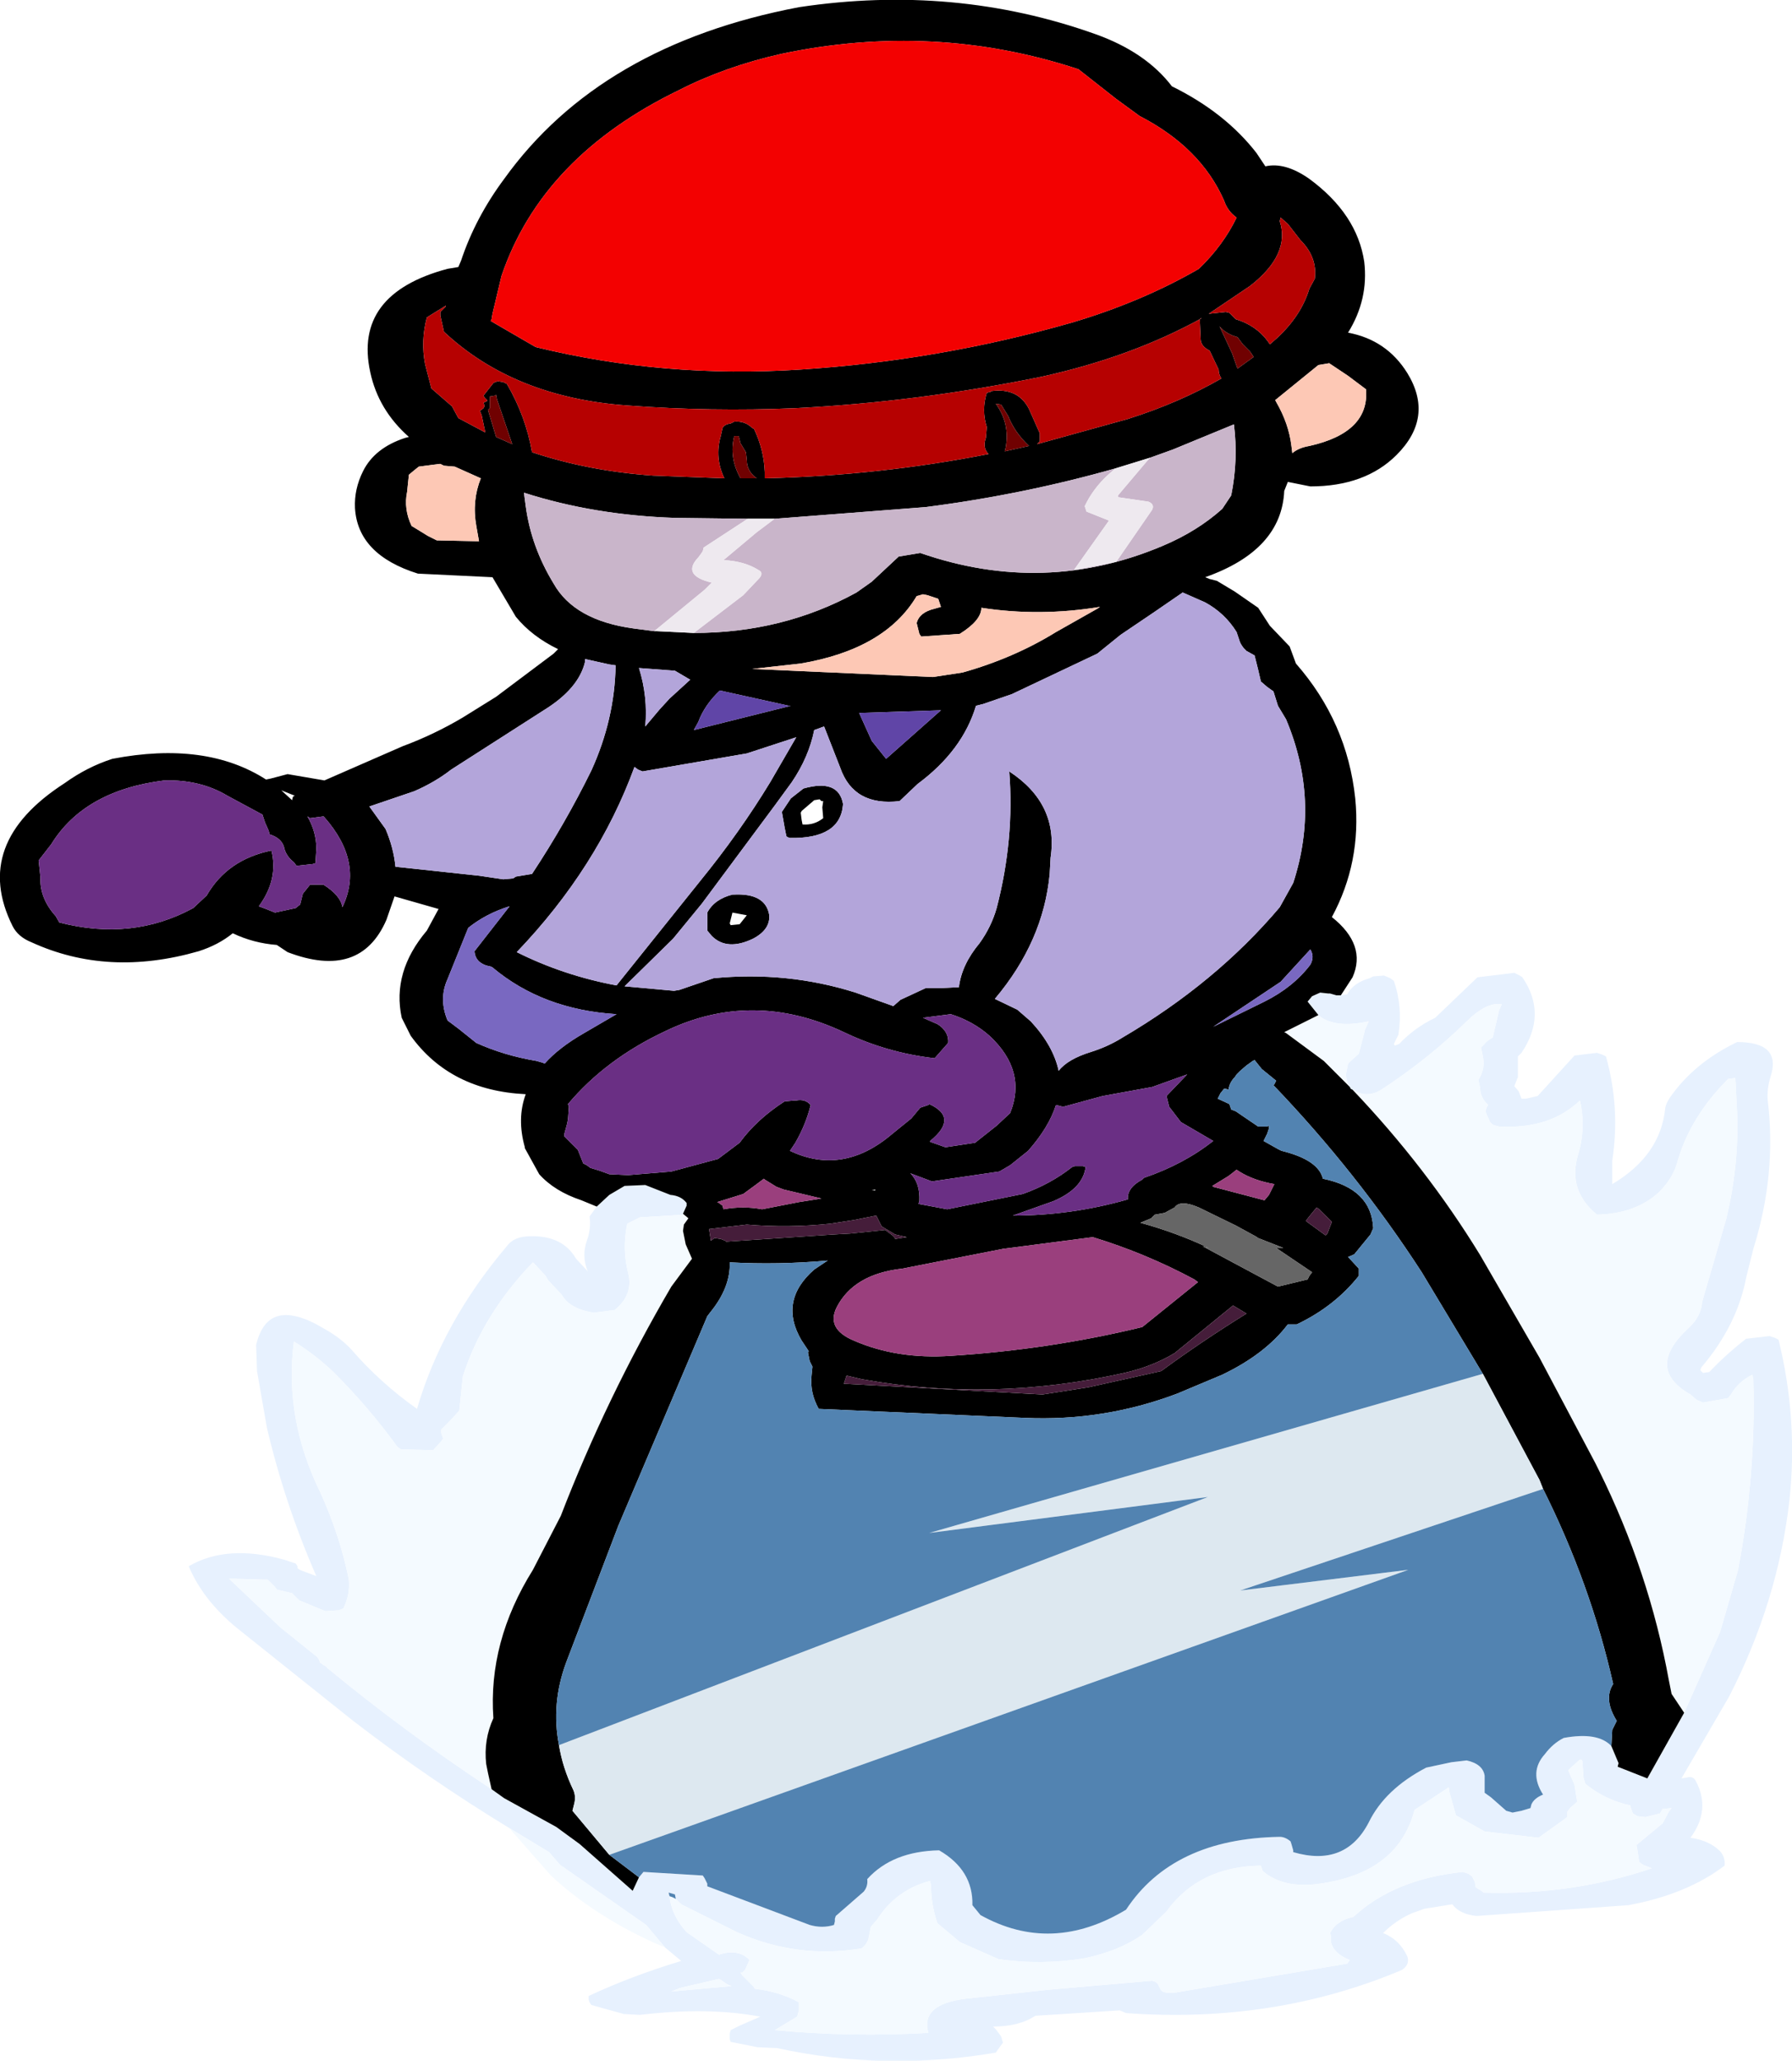 <?xml version="1.0" encoding="UTF-8" standalone="no"?>
<svg xmlns:xlink="http://www.w3.org/1999/xlink" height="114.6px" width="99.7px" xmlns="http://www.w3.org/2000/svg">
  <g transform="matrix(1.0, 0.0, 0.0, 1.0, 49.85, 57.3)">
    <path d="M24.75 -1.95 L25.1 -2.0 Q25.45 -2.65 26.35 -2.9 L26.55 -3.0 27.15 -3.05 27.5 -2.9 27.7 -2.75 Q28.2 -1.3 27.95 0.25 L27.7 0.75 27.75 0.85 28.0 0.75 Q28.85 -0.15 30.0 -0.7 L32.35 -2.95 34.4 -3.2 34.7 -3.05 34.85 -2.95 Q36.25 -0.9 34.8 1.25 L34.6 1.45 34.6 2.6 34.4 3.1 34.65 3.4 34.8 3.8 35.05 3.8 35.7 3.65 37.75 1.4 39.0 1.25 39.3 1.35 39.5 1.45 Q40.3 4.3 39.85 7.25 L39.85 8.55 Q42.55 6.95 42.8 4.3 42.85 4.05 43.05 3.75 44.4 1.8 46.8 0.65 49.3 0.65 48.65 2.6 48.45 3.25 48.5 3.9 49.0 8.0 47.7 12.15 L47.3 13.75 Q46.8 16.4 44.8 18.75 L44.75 18.9 44.9 19.05 45.25 19.0 Q46.2 18.0 47.3 17.15 L48.6 17.0 48.9 17.1 49.1 17.2 Q50.2 21.65 49.7 26.2 49.05 31.8 46.35 37.05 L43.7 41.6 44.0 41.55 Q44.35 41.45 44.5 41.75 45.35 43.35 44.2 44.9 45.25 45.05 45.85 45.65 46.15 46.0 46.1 46.45 44.0 48.05 40.75 48.65 L32.3 49.25 Q31.35 49.15 30.95 48.6 L29.4 48.85 28.7 49.1 Q27.8 49.5 27.1 50.2 28.0 50.55 28.45 51.5 28.6 51.95 28.15 52.25 21.05 55.25 12.8 54.65 L12.45 54.5 7.75 54.8 Q6.85 55.4 5.4 55.4 L5.55 55.55 5.85 55.95 5.95 56.3 5.8 56.5 5.55 56.85 Q-0.65 57.9 -6.6 56.6 L-7.7 56.55 -9.2 56.25 -9.25 56.1 -9.25 55.8 -9.2 55.6 -8.7 55.35 -7.55 54.85 Q-10.45 54.3 -14.25 54.75 L-15.15 54.7 -16.95 54.2 -17.05 54.05 -17.1 53.9 -17.1 53.7 Q-14.75 52.6 -11.95 51.75 L-12.85 51.0 -13.9 49.75 -18.7 46.4 -19.3 45.7 -21.45 44.4 Q-26.05 41.6 -30.2 38.4 L-36.65 33.25 Q-38.55 31.7 -39.35 29.8 -37.2 28.55 -34.0 29.45 L-33.4 29.65 -33.3 29.8 -33.3 29.9 Q-33.2 30.0 -33.05 30.05 L-32.25 30.35 Q-34.0 26.35 -35.0 22.1 L-35.55 18.95 -35.6 17.5 Q-34.95 14.7 -31.8 16.6 -30.9 17.1 -30.3 17.75 -28.7 19.6 -26.65 21.05 -25.25 16.25 -21.65 12.0 -21.25 11.45 -20.35 11.45 -18.55 11.4 -17.8 12.7 L-17.15 13.4 Q-17.5 12.55 -17.2 11.7 -16.95 11.0 -17.05 10.35 L-16.65 9.8 -15.95 9.15 -15.1 8.65 -13.95 8.6 -12.55 9.15 Q-11.95 9.2 -11.65 9.6 L-11.65 9.75 -11.85 10.2 -11.85 10.25 -14.25 10.4 -14.55 10.55 -14.95 10.75 Q-15.25 12.15 -14.9 13.5 -14.6 14.7 -15.65 15.55 L-16.8 15.7 Q-18.15 15.5 -18.6 14.7 L-19.35 13.9 -19.5 13.65 -20.05 13.05 -20.2 12.9 Q-23.0 15.8 -24.1 19.25 L-24.3 21.15 -24.8 21.7 -25.3 22.2 -25.3 22.4 -25.2 22.7 -25.3 22.85 -25.75 23.35 -27.55 23.3 -27.75 23.15 Q-29.3 21.0 -31.3 19.0 -32.3 18.05 -33.5 17.3 -34.05 21.55 -32.05 25.65 -30.95 28.05 -30.45 30.5 -30.35 31.35 -30.75 32.15 L-31.0 32.25 -31.75 32.3 -33.2 31.7 -33.55 31.35 -33.6 31.3 -34.45 31.1 -34.55 30.95 -34.95 30.55 -36.7 30.5 -37.1 30.5 -34.25 33.2 -32.2 34.85 -32.1 35.0 -32.05 35.15 -31.85 35.3 Q-31.7 35.35 -31.65 35.45 -27.35 39.0 -22.5 42.2 L-21.8 42.7 -18.9 44.3 -17.6 45.25 -14.65 47.85 -14.3 47.1 -14.05 46.8 -10.75 47.0 -10.65 47.15 -10.5 47.45 -10.5 47.6 -4.8 49.75 Q-4.1 49.95 -3.45 49.75 L-3.4 49.55 -3.4 49.4 -3.35 49.25 -1.8 47.9 Q-1.55 47.6 -1.6 47.2 -0.2 45.65 2.4 45.6 4.3 46.7 4.25 48.65 L4.7 49.2 Q8.65 51.4 12.8 48.9 15.4 44.95 21.35 44.85 21.65 44.85 21.95 45.1 L22.0 45.25 22.1 45.6 22.1 45.7 Q25.0 46.55 26.3 44.05 27.2 42.2 29.5 41.0 L30.9 40.7 31.75 40.6 Q32.65 40.8 32.75 41.45 L32.75 42.4 33.1 42.65 33.95 43.4 34.3 43.5 34.8 43.4 35.3 43.25 35.35 43.05 Q35.5 42.7 36.0 42.5 35.2 41.25 36.1 40.25 36.55 39.65 37.15 39.35 39.05 39.0 39.8 39.8 L40.2 40.75 40.15 40.95 41.8 41.6 43.85 37.95 45.85 33.45 46.85 30.0 Q47.85 24.7 47.7 19.45 L47.65 19.15 Q46.9 19.5 46.45 20.25 L46.3 20.45 44.9 20.7 44.55 20.55 44.2 20.25 Q41.65 18.8 44.1 16.55 44.8 15.9 44.85 15.1 L46.2 10.45 Q46.9 7.5 46.8 4.65 L46.7 2.7 46.7 2.65 46.3 2.7 Q44.15 4.85 43.45 7.4 43.2 8.25 42.45 9.0 41.15 10.2 39.0 10.25 37.35 8.9 37.95 6.9 38.4 5.4 38.05 3.9 36.4 5.5 33.55 5.35 L33.2 5.25 33.05 5.1 32.85 4.65 Q32.75 4.4 32.95 4.15 32.5 3.75 32.5 3.2 L32.4 2.75 Q32.8 2.15 32.65 1.45 L32.55 0.95 32.7 0.8 Q32.9 0.55 33.2 0.4 L33.55 -1.1 33.7 -1.45 Q32.85 -1.6 31.7 -0.45 29.6 1.6 27.0 3.3 26.2 3.8 25.4 3.3 L25.3 3.25 25.25 3.15 Q25.0 2.75 25.05 2.35 L25.15 1.85 25.3 1.7 25.75 1.3 26.1 -0.05 26.3 -0.5 Q24.45 -0.1 23.55 -0.8 L23.5 -0.85 22.9 -1.6 23.15 -1.9 23.6 -2.1 24.05 -2.05 24.15 -2.05 24.5 -1.95 24.75 -1.95 M-12.6 48.15 Q-12.5 49.2 -11.65 50.15 L-9.85 51.4 Q-8.75 51.05 -8.15 51.7 L-8.4 52.25 -8.55 52.4 -8.65 52.4 -8.55 52.55 -7.95 53.15 -7.85 53.3 Q-6.5 53.45 -5.4 54.05 L-5.4 54.5 -5.5 54.85 -6.75 55.6 Q-2.45 56.0 1.8 55.75 1.35 54.15 3.9 53.85 L8.5 53.35 14.25 52.85 14.4 52.9 14.55 53.0 14.7 53.3 Q14.8 53.6 15.6 53.5 L25.1 51.9 25.25 51.7 Q24.35 51.35 24.2 50.7 L24.2 50.35 24.15 50.2 Q24.5 49.5 25.45 49.3 27.7 47.2 31.55 46.8 L31.85 46.9 32.05 47.05 32.2 47.35 32.25 47.65 32.4 47.75 32.5 47.8 32.7 47.95 Q37.6 48.1 42.05 46.6 L41.55 46.4 41.35 46.25 41.25 45.6 41.2 45.3 42.65 44.1 43.0 43.45 43.15 43.25 42.65 43.3 42.5 43.55 41.7 43.75 41.25 43.7 41.0 43.55 40.9 43.3 40.85 43.1 Q39.45 42.8 38.35 41.9 L38.25 41.55 38.2 40.8 Q38.2 40.45 38.0 40.6 L37.55 41.0 37.4 41.15 37.75 41.95 37.85 42.6 37.9 42.9 37.5 43.25 37.35 43.45 37.35 43.65 37.35 43.75 35.75 44.9 32.75 44.55 31.15 43.65 30.8 42.4 30.75 42.1 28.85 43.35 Q27.9 47.0 23.2 47.5 21.45 47.65 20.4 46.75 L20.35 46.6 20.3 46.45 Q16.85 46.5 15.05 49.0 L13.7 50.3 Q12.4 51.2 10.5 51.6 8.1 52.0 5.7 51.65 L3.55 50.7 2.3 49.65 Q1.95 48.6 1.95 47.6 L1.9 47.3 Q0.0 47.8 -1.05 49.45 L-1.4 49.85 -1.55 50.6 -1.7 50.85 -1.9 51.05 Q-5.5 51.65 -8.85 50.15 L-11.95 48.6 -12.25 48.3 -12.3 48.05 -12.65 47.95 -12.6 48.15 M-9.85 52.75 L-12.0 53.25 -12.5 53.45 -9.15 53.15 -9.4 53.05 -9.75 52.8 -9.85 52.75" fill="#e7f1fe" fill-rule="evenodd" stroke="none"/>
    <path d="M-12.85 51.0 L-13.55 50.7 Q-16.9 49.15 -19.2 47.0 L-21.4 44.5 -21.45 44.4 -19.3 45.7 -18.7 46.4 -13.9 49.75 -12.85 51.0 M23.5 -0.85 L23.55 -0.8 Q24.45 -0.1 26.3 -0.5 L26.1 -0.05 25.75 1.3 25.3 1.7 25.15 1.85 25.05 2.35 Q25.0 2.75 25.25 3.15 L23.8 1.7 21.7 0.15 21.6 0.1 23.5 -0.85 M25.4 3.3 Q26.2 3.8 27.0 3.3 29.6 1.6 31.7 -0.45 32.85 -1.6 33.7 -1.45 L33.55 -1.1 33.2 0.4 Q32.9 0.55 32.7 0.8 L32.55 0.95 32.65 1.45 Q32.8 2.15 32.4 2.75 L32.5 3.2 Q32.5 3.75 32.95 4.15 32.75 4.4 32.85 4.65 L33.05 5.1 33.2 5.25 33.55 5.35 Q36.4 5.5 38.05 3.9 38.4 5.4 37.95 6.9 37.35 8.9 39.0 10.25 41.15 10.2 42.45 9.0 43.2 8.25 43.45 7.4 44.15 4.85 46.3 2.7 L46.7 2.65 46.7 2.7 46.8 4.65 Q46.9 7.5 46.2 10.45 L44.85 15.1 Q44.8 15.9 44.1 16.55 41.65 18.8 44.2 20.25 L44.55 20.55 44.9 20.7 46.3 20.45 46.45 20.25 Q46.9 19.5 47.65 19.15 L47.7 19.45 Q47.85 24.7 46.85 30.0 L45.85 33.45 43.85 37.95 43.15 36.9 43.0 36.15 Q41.9 30.1 39.1 24.45 L38.9 24.05 35.8 18.2 32.5 12.5 Q29.5 7.6 25.4 3.3 M-22.5 42.2 Q-27.35 39.0 -31.65 35.45 -31.7 35.35 -31.85 35.3 L-32.05 35.15 -32.1 35.0 -32.2 34.85 -34.25 33.2 -37.1 30.5 -36.7 30.5 -34.95 30.55 -34.55 30.95 -34.45 31.1 -33.6 31.3 -33.55 31.35 -33.2 31.7 -31.75 32.3 -31.0 32.25 -30.75 32.15 Q-30.35 31.35 -30.45 30.5 -30.95 28.05 -32.05 25.65 -34.05 21.55 -33.5 17.3 -32.3 18.05 -31.3 19.0 -29.3 21.0 -27.75 23.15 L-27.55 23.3 -25.75 23.35 -25.3 22.85 -25.2 22.7 -25.3 22.4 -25.3 22.2 -24.8 21.7 -24.3 21.15 -24.1 19.25 Q-23.0 15.8 -20.2 12.9 L-20.05 13.05 -19.5 13.65 -19.35 13.9 -18.6 14.7 Q-18.15 15.5 -16.8 15.7 L-15.65 15.55 Q-14.6 14.7 -14.9 13.5 -15.25 12.15 -14.95 10.75 L-14.55 10.55 -14.25 10.4 -11.85 10.25 -11.85 10.2 -11.55 10.45 -11.8 10.8 -11.85 11.15 -11.7 11.9 -11.35 12.7 -12.5 14.25 Q-16.1 20.4 -18.65 27.0 L-20.2 30.0 Q-22.7 34.0 -22.4 38.25 -22.95 39.45 -22.8 40.8 L-22.7 41.3 -22.5 42.2 M-12.25 48.3 L-11.95 48.6 -8.85 50.15 Q-5.5 51.65 -1.9 51.05 L-1.7 50.85 -1.55 50.6 -1.4 49.85 -1.05 49.45 Q0.0 47.8 1.9 47.3 L1.95 47.6 Q1.95 48.6 2.3 49.65 L3.55 50.7 5.7 51.65 Q8.1 52.0 10.5 51.6 12.4 51.2 13.7 50.3 L15.05 49.0 Q16.85 46.5 20.3 46.45 L20.35 46.6 20.4 46.75 Q21.45 47.65 23.2 47.5 27.9 47.0 28.85 43.35 L30.75 42.1 30.8 42.4 31.15 43.65 32.75 44.55 35.75 44.9 37.35 43.75 37.35 43.65 37.35 43.45 37.5 43.25 37.9 42.9 37.85 42.6 37.75 41.95 37.4 41.15 37.55 41.0 38.0 40.6 Q38.2 40.45 38.2 40.8 L38.25 41.55 38.35 41.9 Q39.45 42.8 40.85 43.1 L40.9 43.3 41.0 43.55 41.25 43.7 41.7 43.75 42.5 43.55 42.65 43.3 43.15 43.25 43.0 43.45 42.65 44.1 41.2 45.3 41.25 45.6 41.35 46.25 41.55 46.4 42.05 46.6 Q37.6 48.1 32.7 47.95 L32.5 47.8 32.4 47.75 32.25 47.65 32.2 47.35 32.05 47.05 31.85 46.9 31.55 46.8 Q27.7 47.2 25.45 49.3 24.5 49.5 24.15 50.2 L24.2 50.35 24.2 50.7 Q24.35 51.35 25.25 51.7 L25.1 51.9 15.6 53.5 Q14.8 53.6 14.7 53.3 L14.55 53.0 14.4 52.9 14.25 52.85 8.5 53.35 3.9 53.85 Q1.35 54.15 1.8 55.75 -2.45 56.0 -6.75 55.6 L-5.5 54.85 -5.4 54.5 -5.4 54.05 Q-6.5 53.45 -7.85 53.3 L-7.95 53.15 -8.55 52.55 -8.65 52.4 -8.55 52.4 -8.4 52.25 -8.15 51.7 Q-8.75 51.05 -9.85 51.4 L-11.65 50.15 Q-12.5 49.2 -12.6 48.15 L-12.45 48.2 -12.25 48.3 M-9.85 52.75 L-9.75 52.8 -9.4 53.05 -9.15 53.15 -12.5 53.45 -12.0 53.25 -9.85 52.75" fill="#f4faff" fill-rule="evenodd" stroke="none"/>
    <path d="M-16.65 9.8 L-17.5 9.45 Q-19.0 8.95 -19.85 8.0 L-20.65 6.55 -20.65 6.5 Q-21.1 4.9 -20.6 3.55 -24.8 3.35 -27.0 0.3 L-27.5 -0.7 Q-28.05 -3.25 -26.1 -5.55 L-25.45 -6.75 -27.9 -7.45 -28.35 -6.15 Q-29.8 -2.8 -33.85 -4.35 L-34.45 -4.75 Q-35.75 -4.85 -36.9 -5.4 -37.7 -4.75 -38.8 -4.4 -43.85 -2.95 -48.1 -4.9 -48.85 -5.2 -49.15 -5.8 -51.45 -10.4 -46.25 -13.75 -45.0 -14.65 -43.6 -15.1 -38.4 -16.1 -35.05 -13.95 L-34.8 -14.0 -33.85 -14.25 -31.8 -13.9 -27.45 -15.8 Q-25.7 -16.45 -24.1 -17.4 L-22.25 -18.55 -19.05 -20.95 -18.8 -21.2 Q-20.25 -21.9 -21.15 -23.0 L-22.45 -25.2 -26.6 -25.4 Q-29.95 -26.45 -30.1 -29.05 -30.15 -30.1 -29.65 -31.1 -29.0 -32.4 -27.3 -32.95 L-27.1 -33.0 Q-28.8 -34.5 -29.25 -36.6 -30.2 -40.95 -24.95 -42.35 L-24.35 -42.45 -24.2 -42.8 Q-23.4 -45.2 -21.8 -47.35 -16.45 -54.8 -5.4 -56.9 3.25 -58.2 11.1 -55.4 13.9 -54.4 15.35 -52.5 18.3 -51.05 20.05 -48.8 L20.55 -48.05 Q21.65 -48.3 23.0 -47.35 25.65 -45.4 26.05 -42.75 26.3 -40.65 25.15 -38.8 27.3 -38.4 28.45 -36.55 29.95 -34.1 27.85 -32.0 26.1 -30.25 23.05 -30.25 L21.8 -30.5 21.6 -30.0 Q21.45 -26.7 17.2 -25.2 L17.45 -25.1 17.85 -25.0 18.85 -24.4 20.15 -23.5 20.8 -22.5 21.9 -21.35 22.25 -20.4 Q25.1 -17.15 25.55 -12.9 25.9 -9.35 24.25 -6.3 26.2 -4.75 25.4 -2.95 L24.75 -1.95 24.5 -1.95 24.15 -2.05 24.05 -2.05 23.6 -2.1 23.15 -1.9 22.9 -1.6 23.5 -0.85 21.6 0.1 21.7 0.15 23.8 1.7 25.25 3.15 25.3 3.25 25.4 3.3 Q29.5 7.6 32.5 12.5 L35.8 18.2 38.9 24.05 39.1 24.45 Q41.9 30.1 43.0 36.15 L43.15 36.9 43.85 37.95 41.8 41.6 40.15 40.95 40.2 40.75 39.8 39.8 39.85 38.9 40.1 38.4 Q39.35 37.2 39.9 36.35 38.65 30.8 36.0 25.5 L35.8 25.0 32.65 19.1 29.25 13.45 Q25.65 7.9 21.0 3.05 L21.05 3.0 21.15 2.8 20.35 2.15 19.95 1.65 19.85 1.7 19.5 1.95 19.15 2.25 18.95 2.45 18.85 2.6 Q18.55 2.9 18.5 3.3 L18.35 3.25 18.25 3.25 18.05 3.5 17.9 3.8 18.55 4.1 18.65 4.4 18.9 4.5 20.15 5.35 20.4 5.35 20.65 5.35 20.75 5.3 20.75 5.45 20.65 5.75 20.55 5.95 20.5 6.05 20.45 6.15 21.25 6.6 21.45 6.7 Q23.5 7.2 23.75 8.25 26.45 8.8 26.55 11.0 L26.4 11.35 25.5 12.45 Q25.3 12.55 25.15 12.6 L25.75 13.25 25.75 13.65 Q24.4 15.35 22.3 16.35 L21.8 16.35 Q20.55 18.0 18.15 19.15 L15.65 20.2 Q11.55 21.75 7.15 21.55 L-4.3 21.05 Q-4.8 20.15 -4.7 19.2 L-4.65 18.7 -4.8 18.4 -4.9 17.9 -4.85 17.85 -5.25 17.25 Q-6.55 15.05 -4.55 13.3 L-3.8 12.8 Q-6.55 13.05 -9.25 12.9 -9.2 14.3 -10.35 15.7 L-10.5 15.9 -15.45 27.55 -18.35 35.15 Q-19.2 37.45 -18.75 39.75 -18.55 41.0 -17.95 42.25 -17.8 42.6 -17.9 43.0 L-18.0 43.4 -15.95 45.85 -14.3 47.1 -14.65 47.85 -17.6 45.25 -18.9 44.3 -21.8 42.7 -22.5 42.2 -22.7 41.3 -22.8 40.8 Q-22.95 39.45 -22.4 38.25 -22.7 34.0 -20.2 30.0 L-18.65 27.0 Q-16.1 20.4 -12.5 14.25 L-11.35 12.7 -11.7 11.9 -11.85 11.15 -11.8 10.8 -11.55 10.45 -11.85 10.2 -11.65 9.75 -11.65 9.6 Q-11.95 9.2 -12.55 9.15 L-13.95 8.6 -15.1 8.65 -15.95 9.15 -16.65 9.8 M-12.05 -52.3 Q-19.7 -48.6 -21.95 -41.95 L-22.45 -39.85 -22.5 -39.55 -22.55 -39.45 -20.05 -38.0 Q-12.9 -36.25 -5.3 -36.75 2.4 -37.25 9.75 -39.35 13.65 -40.5 16.85 -42.35 18.2 -43.65 18.95 -45.2 18.45 -45.55 18.25 -46.15 16.95 -49.1 13.55 -50.85 L12.25 -51.8 10.15 -53.45 Q2.1 -56.1 -6.4 -54.3 -9.5 -53.6 -12.05 -52.3 M21.35 -45.0 Q21.95 -43.15 19.7 -41.4 L17.4 -39.85 18.35 -39.95 18.55 -39.9 18.9 -39.55 Q20.05 -39.2 20.7 -38.3 L20.8 -38.15 21.2 -38.5 Q22.55 -39.75 23.0 -41.25 L23.3 -41.8 Q23.45 -43.0 22.5 -43.95 L21.8 -44.85 21.4 -45.2 21.35 -45.0 M16.95 -39.6 L17.0 -39.6 Q13.1 -37.45 8.1 -36.35 1.25 -34.95 -5.6 -34.6 -10.3 -34.4 -14.95 -34.75 -21.25 -35.2 -25.15 -38.85 L-25.35 -39.75 -25.35 -39.95 -25.05 -40.25 -25.05 -40.3 -26.1 -39.65 Q-26.45 -38.35 -26.2 -37.05 L-25.85 -35.7 -24.7 -34.7 -24.35 -34.05 -22.85 -33.25 -23.05 -34.2 -23.15 -34.45 -22.95 -34.6 -22.9 -34.7 -22.9 -34.75 -22.95 -34.9 -22.75 -35.0 -22.75 -35.05 -22.9 -35.2 -22.95 -35.3 -22.4 -36.0 -22.3 -36.05 -22.15 -36.1 -21.85 -36.05 -21.65 -35.95 Q-20.6 -34.15 -20.25 -32.15 -17.1 -31.1 -13.5 -30.85 L-9.55 -30.7 Q-10.1 -31.85 -9.75 -33.05 L-9.65 -33.5 Q-9.55 -33.7 -9.2 -33.75 L-9.0 -33.85 Q-8.4 -33.9 -8.0 -33.5 L-7.9 -33.45 Q-7.35 -32.3 -7.3 -31.05 L-7.3 -30.7 Q-0.95 -30.85 5.15 -32.05 4.8 -32.4 5.0 -32.95 L5.05 -33.55 Q4.75 -34.5 5.05 -35.45 L5.2 -35.5 5.25 -35.5 5.3 -35.55 Q6.8 -35.75 7.4 -34.55 L8.0 -33.2 8.0 -33.1 8.0 -32.75 7.85 -32.6 12.9 -34.0 Q15.75 -34.9 18.1 -36.25 17.95 -36.5 17.95 -36.75 L17.45 -37.8 Q16.95 -38.05 16.95 -38.45 L16.9 -39.55 16.95 -39.6 M18.7 -38.65 Q18.25 -38.85 18.0 -39.15 L18.7 -37.65 19.0 -36.8 19.9 -37.45 19.7 -37.75 19.3 -38.15 19.0 -38.55 18.7 -38.65 M24.1 -37.1 L23.5 -37.0 21.1 -35.05 21.15 -34.95 Q21.85 -33.75 22.0 -32.5 L22.05 -32.1 Q22.4 -32.4 23.0 -32.5 26.35 -33.25 26.15 -35.65 L25.15 -36.4 24.1 -37.1 M-22.25 -35.35 L-22.3 -35.3 -22.6 -35.25 -22.6 -34.85 -22.6 -34.7 -22.6 -34.6 -22.7 -34.5 -22.25 -33.0 -21.35 -32.6 -22.2 -35.1 -22.25 -35.35 M-8.25 -28.45 L-12.3 -28.5 Q-16.8 -28.65 -20.7 -29.9 L-20.6 -29.15 Q-20.3 -26.9 -19.05 -24.85 -17.9 -22.8 -14.6 -22.35 L-13.45 -22.2 -13.3 -22.2 -11.25 -22.1 Q-6.3 -22.1 -2.2 -24.35 L-1.35 -24.95 0.15 -26.35 1.35 -26.55 Q8.25 -24.15 14.85 -26.95 16.75 -27.75 18.15 -29.0 L18.65 -29.75 Q19.05 -31.75 18.8 -33.7 L15.4 -32.3 14.15 -31.85 12.2 -31.25 Q7.1 -29.8 1.65 -29.1 L-6.75 -28.45 -7.1 -28.45 -8.25 -28.45 M-23.35 -28.05 Q-23.6 -29.45 -23.1 -30.7 L-24.55 -31.35 -25.15 -31.4 -25.35 -31.5 -25.4 -31.5 -26.55 -31.35 -26.8 -31.15 -27.1 -30.9 -27.2 -29.95 Q-27.4 -29.0 -26.95 -28.05 L-26.7 -27.9 -26.05 -27.5 -25.55 -27.25 -23.2 -27.2 -23.35 -28.05 M-32.6 -11.8 L-32.75 -11.9 Q-32.25 -11.05 -32.25 -10.1 L-32.3 -9.3 -32.45 -9.25 -33.35 -9.15 -33.5 -9.35 Q-33.95 -9.7 -34.05 -10.2 -34.2 -10.7 -34.85 -10.9 L-34.9 -11.1 -35.1 -11.55 -35.25 -12.0 -37.2 -13.05 Q-38.7 -13.95 -40.7 -13.9 -45.15 -13.35 -47.0 -10.35 L-47.7 -9.45 -47.6 -8.5 Q-47.65 -7.35 -46.75 -6.35 L-46.55 -6.0 Q-42.5 -4.95 -39.1 -6.8 L-38.35 -7.5 Q-37.2 -9.5 -34.75 -10.0 -34.35 -8.4 -35.45 -6.9 L-35.05 -6.75 -34.55 -6.55 -33.4 -6.8 -33.15 -7.0 -33.0 -7.6 -32.6 -8.1 -31.85 -8.1 Q-30.9 -7.5 -30.8 -6.85 -29.6 -9.35 -31.8 -11.85 L-31.85 -11.9 -32.6 -11.8 M-33.55 -13.0 L-33.45 -13.05 -34.2 -13.35 -33.6 -12.8 -33.55 -13.0 M-26.8 -13.3 L-29.3 -12.45 -28.4 -11.2 Q-27.95 -10.15 -27.85 -9.1 L-23.2 -8.6 -21.85 -8.4 -21.3 -8.45 -21.15 -8.55 -20.25 -8.7 Q-18.4 -11.5 -16.95 -14.45 -15.65 -17.3 -15.6 -20.3 L-15.95 -20.35 -17.3 -20.65 -17.3 -20.5 Q-17.65 -19.0 -19.6 -17.8 L-24.75 -14.5 Q-25.65 -13.8 -26.8 -13.3 M-14.35 -14.5 L-14.55 -14.65 Q-16.6 -9.05 -21.1 -4.35 -18.5 -3.05 -15.55 -2.5 L-10.9 -8.3 Q-8.7 -11.0 -7.0 -13.8 L-5.55 -16.3 -8.3 -15.4 -14.1 -14.4 -14.35 -14.5 M-13.95 -16.9 L-13.15 -17.85 -12.6 -18.45 -11.45 -19.5 -12.3 -20.0 -14.3 -20.15 Q-13.8 -18.55 -13.95 -16.9 M-23.45 -4.4 L-21.5 -6.9 Q-22.8 -6.5 -23.8 -5.7 L-24.95 -2.85 Q-25.45 -1.75 -24.95 -0.55 L-24.35 -0.1 -23.35 0.7 Q-21.8 1.4 -20.0 1.7 L-19.65 1.8 -19.55 1.85 Q-18.75 0.95 -17.35 0.15 L-15.55 -0.9 Q-19.65 -1.15 -22.45 -3.5 L-22.55 -3.55 Q-23.4 -3.7 -23.45 -4.4 M-18.2 4.25 L-18.25 4.95 -18.3 5.2 -18.45 5.75 -18.45 5.9 -18.3 6.05 -17.7 6.65 -17.4 7.4 -17.2 7.5 -17.0 7.65 -16.5 7.8 -15.95 8.0 -14.9 8.05 -12.5 7.85 -9.9 7.15 -8.7 6.25 Q-7.75 4.95 -6.2 3.95 L-5.65 3.9 -5.55 3.9 Q-5.05 3.8 -4.75 4.15 -5.0 5.2 -5.6 6.25 L-5.9 6.7 Q-2.95 8.1 -0.2 5.75 L0.85 4.9 1.35 4.3 1.8 4.15 1.85 4.1 Q3.5 4.85 1.9 6.15 L1.9 6.2 2.75 6.5 4.4 6.25 5.6 5.3 6.35 4.6 Q7.3 2.25 5.2 0.3 4.3 -0.5 3.05 -0.9 L1.5 -0.7 2.3 -0.35 2.45 -0.25 Q2.95 0.15 2.9 0.7 L2.15 1.55 Q-0.5 1.25 -2.9 0.1 -8.0 -2.3 -12.85 0.05 -16.15 1.6 -18.25 4.1 L-18.2 4.25 M11.35 -23.55 Q8.0 -23.0 4.75 -23.5 4.75 -22.8 3.55 -22.05 L1.4 -21.9 1.3 -22.05 1.15 -22.65 Q1.3 -23.25 2.15 -23.45 L2.5 -23.55 2.45 -23.7 2.35 -24.0 1.75 -24.2 1.5 -24.25 1.15 -24.15 Q-0.6 -21.2 -5.3 -20.4 L-8.0 -20.1 2.05 -19.65 3.7 -19.9 Q6.55 -20.7 8.9 -22.15 L11.2 -23.45 11.35 -23.55 M11.2 -20.95 L6.45 -18.7 4.85 -18.15 4.45 -18.05 Q3.7 -15.55 1.2 -13.7 L0.2 -12.75 Q-2.35 -12.45 -3.1 -14.6 L-4.0 -16.9 -4.55 -16.7 Q-4.85 -15.2 -5.8 -13.8 L-6.75 -12.5 -10.8 -7.05 -12.4 -5.1 -15.1 -2.45 -12.35 -2.2 -12.05 -2.25 -10.15 -2.9 Q-6.05 -3.3 -2.25 -2.1 L-0.15 -1.35 0.25 -1.7 1.65 -2.35 2.5 -2.35 3.5 -2.4 Q3.65 -3.65 4.65 -4.85 5.3 -5.75 5.6 -6.8 6.6 -10.65 6.3 -14.4 9.05 -12.6 8.6 -9.6 L8.55 -8.7 Q8.2 -4.95 5.5 -1.75 L6.75 -1.15 7.5 -0.5 Q8.75 0.85 9.05 2.25 9.55 1.6 10.85 1.2 11.8 0.9 12.6 0.4 17.8 -2.65 21.35 -6.85 L22.1 -8.2 Q23.6 -12.8 21.7 -17.3 L21.25 -18.05 21.0 -18.85 20.65 -19.1 20.3 -19.4 20.15 -20.05 19.95 -20.85 19.5 -21.1 19.35 -21.25 Q19.15 -21.5 19.1 -21.7 L19.0 -22.0 18.95 -22.15 Q18.3 -23.2 17.2 -23.8 L15.95 -24.35 14.35 -23.25 12.5 -22.0 11.2 -20.95 M5.55 -34.85 Q6.35 -33.75 6.1 -32.4 L6.05 -32.2 7.4 -32.5 Q6.6 -33.25 6.25 -34.15 L5.85 -34.8 5.55 -34.85 M-8.35 -32.15 L-8.65 -32.65 -8.75 -33.05 -8.8 -33.05 -9.0 -33.05 Q-9.3 -31.85 -8.65 -30.7 L-7.75 -30.7 Q-8.3 -31.1 -8.3 -31.7 L-8.35 -32.15 M-5.95 -18.05 L-9.8 -18.9 Q-10.65 -18.1 -11.0 -17.15 L-11.25 -16.7 -5.85 -18.05 -5.95 -18.05 M-6.35 -12.15 L-5.85 -12.9 -5.15 -13.45 Q-3.2 -14.0 -2.95 -12.6 L-2.95 -12.55 Q-3.1 -10.65 -5.9 -10.7 L-6.05 -10.75 -6.1 -10.8 -6.2 -11.3 -6.35 -12.15 M-4.15 -12.75 L-4.25 -12.85 -4.55 -12.8 -5.25 -12.2 -5.3 -12.1 -5.25 -11.7 -5.2 -11.45 Q-4.55 -11.4 -4.05 -11.8 L-4.1 -12.4 -4.05 -12.75 -4.15 -12.75 M-0.55 -15.1 L2.5 -17.8 -2.05 -17.65 -1.35 -16.1 -0.55 -15.1 M-7.95 -5.1 Q-9.4 -4.4 -10.25 -5.25 L-10.5 -5.55 -10.5 -6.55 Q-10.1 -7.3 -9.1 -7.55 L-9.05 -7.55 Q-7.25 -7.65 -7.05 -6.4 -7.0 -5.6 -7.95 -5.1 M-8.7 -5.9 L-8.3 -6.4 -9.1 -6.55 -9.25 -5.95 -9.2 -5.85 -8.7 -5.9 M-9.85 9.6 L-9.65 9.75 -9.6 9.95 Q-8.5 9.75 -7.45 9.95 L-5.4 9.55 -4.45 9.4 -4.15 9.35 -6.25 8.85 -6.65 8.7 -7.3 8.3 -7.35 8.25 -7.75 8.55 -8.5 9.1 -9.95 9.55 -9.85 9.6 M-9.5 11.7 L-9.45 11.75 -3.45 11.35 -2.55 11.3 -0.6 11.1 -0.2 11.4 -0.05 11.55 -0.05 11.6 0.6 11.5 -0.05 11.35 -0.8 10.9 -1.1 10.3 -2.35 10.55 -3.65 10.75 Q-6.0 11.0 -8.3 10.8 L-10.4 11.05 -10.3 11.7 -10.1 11.55 -9.75 11.6 -9.5 11.7 M1.3 9.5 L1.25 9.65 2.85 9.95 7.05 9.1 Q8.6 8.55 9.8 7.6 L9.95 7.55 10.4 7.55 10.55 7.6 Q10.4 8.8 8.75 9.5 L6.5 10.3 Q9.75 10.3 12.9 9.4 12.85 8.75 13.7 8.3 L13.8 8.2 Q16.0 7.45 17.65 6.15 L15.85 5.1 15.2 4.25 15.05 3.65 16.2 2.45 14.25 3.15 11.5 3.65 9.3 4.25 8.9 4.15 Q8.5 5.4 7.35 6.7 L6.35 7.5 5.75 7.85 2.0 8.4 0.8 7.95 Q1.35 8.5 1.3 9.5 M-1.15 8.9 L-1.15 8.85 -1.35 8.9 -1.15 8.9 M0.35 13.25 Q-2.35 13.55 -3.3 15.4 -3.9 16.6 -2.35 17.25 0.05 18.3 3.05 18.1 8.55 17.75 13.7 16.5 L16.8 14.0 16.6 13.85 Q13.9 12.4 10.95 11.5 L5.95 12.15 0.35 13.25 M17.65 -0.2 L20.5 -1.6 Q22.1 -2.4 23.05 -3.65 23.3 -4.1 23.05 -4.5 L21.4 -2.7 17.65 -0.2 M14.95 10.15 L14.4 10.25 14.3 10.35 14.2 10.45 13.6 10.7 Q15.6 11.25 17.4 12.1 L17.05 12.0 21.25 14.25 22.9 13.85 23.0 13.65 23.15 13.45 21.15 12.1 21.55 12.1 20.15 11.55 20.0 11.45 18.9 10.85 16.85 9.85 Q15.8 9.4 15.5 9.85 L14.95 10.15 M20.75 9.15 L21.05 8.55 Q19.9 8.35 19.1 7.85 L18.95 7.75 18.5 8.1 17.6 8.65 17.65 8.7 20.5 9.45 20.75 9.15 M23.4 9.85 L22.95 10.4 22.8 10.6 23.9 11.4 24.0 11.3 24.25 10.65 23.55 9.95 23.4 9.85 M18.75 15.3 L15.5 17.95 Q14.25 18.7 12.7 19.05 5.3 20.7 -1.9 19.4 L-2.75 19.2 -2.85 19.5 -2.9 19.65 8.15 20.25 10.7 19.85 14.75 18.95 Q17.0 17.3 19.5 15.75 L18.75 15.3" fill="#000000" fill-rule="evenodd" stroke="none"/>
    <path d="M32.65 19.1 L35.8 25.0 36.0 25.5 19.15 31.15 28.5 30.0 -15.95 45.85 -18.0 43.4 -17.9 43.0 Q-17.8 42.6 -17.95 42.25 -18.55 41.0 -18.75 39.75 L17.35 25.95 1.85 27.95 32.65 19.1" fill="#dde8f0" fill-rule="evenodd" stroke="none"/>
    <path d="M39.8 39.8 Q39.05 39.0 37.15 39.35 36.55 39.65 36.1 40.25 35.2 41.25 36.0 42.5 35.5 42.7 35.35 43.05 L35.3 43.25 34.8 43.4 34.3 43.5 33.95 43.4 33.1 42.65 32.75 42.4 32.75 41.45 Q32.65 40.8 31.75 40.6 L30.9 40.7 29.5 41.0 Q27.2 42.2 26.3 44.05 25.0 46.55 22.1 45.7 L22.1 45.6 22.0 45.25 21.95 45.1 Q21.65 44.85 21.35 44.85 15.4 44.95 12.8 48.9 8.65 51.4 4.7 49.2 L4.25 48.65 Q4.3 46.7 2.4 45.6 -0.2 45.65 -1.6 47.2 -1.55 47.6 -1.8 47.9 L-3.35 49.25 -3.4 49.4 -3.4 49.55 -3.45 49.75 Q-4.1 49.95 -4.8 49.75 L-10.5 47.6 -10.5 47.45 -10.65 47.15 -10.75 47.0 -14.05 46.8 -14.3 47.1 -15.95 45.85 28.5 30.0 19.15 31.15 36.0 25.5 Q38.65 30.8 39.9 36.35 39.35 37.2 40.1 38.4 L39.85 38.9 39.8 39.8 M-18.75 39.75 Q-19.2 37.45 -18.35 35.15 L-15.45 27.55 -10.5 15.9 -10.35 15.7 Q-9.2 14.3 -9.25 12.9 -6.55 13.05 -3.8 12.8 L-4.55 13.3 Q-6.55 15.05 -5.25 17.25 L-4.85 17.85 -4.9 17.9 -4.8 18.4 -4.65 18.7 -4.7 19.2 Q-4.8 20.15 -4.3 21.05 L7.15 21.55 Q11.55 21.75 15.65 20.2 L18.15 19.15 Q20.55 18.0 21.8 16.35 L22.3 16.35 Q24.4 15.35 25.75 13.65 L25.75 13.25 25.15 12.6 Q25.3 12.55 25.5 12.45 L26.4 11.35 26.55 11.0 Q26.45 8.8 23.75 8.25 23.5 7.2 21.45 6.7 L21.25 6.6 20.45 6.15 20.5 6.05 20.55 5.95 20.65 5.75 20.75 5.45 20.75 5.3 20.65 5.35 20.4 5.35 20.15 5.35 18.9 4.5 18.65 4.4 18.55 4.1 17.9 3.8 18.05 3.5 18.25 3.25 18.35 3.25 18.5 3.3 Q18.55 2.9 18.85 2.6 L18.95 2.45 19.15 2.25 19.5 1.95 19.85 1.7 19.95 1.65 20.35 2.15 21.15 2.8 21.05 3.0 21.0 3.05 Q25.65 7.9 29.25 13.45 L32.65 19.1 1.85 27.95 17.35 25.95 -18.75 39.75 M-12.25 48.3 L-12.45 48.2 -12.6 48.15 -12.65 47.95 -12.3 48.05 -12.25 48.3" fill="#5283b1" fill-rule="evenodd" stroke="none"/>
    <path d="M-12.05 -52.3 Q-9.5 -53.6 -6.4 -54.3 2.1 -56.1 10.15 -53.45 L12.25 -51.8 13.55 -50.85 Q16.95 -49.1 18.25 -46.15 18.45 -45.55 18.95 -45.2 18.2 -43.65 16.85 -42.35 13.65 -40.5 9.75 -39.35 2.4 -37.25 -5.3 -36.75 -12.9 -36.25 -20.05 -38.0 L-22.55 -39.45 -22.5 -39.55 -22.45 -39.85 -21.95 -41.95 Q-19.7 -48.6 -12.05 -52.3" fill="#f30101" fill-rule="evenodd" stroke="none"/>
    <path d="M16.95 -39.6 L16.9 -39.55 16.95 -38.45 Q16.95 -38.05 17.45 -37.8 L17.95 -36.75 Q17.95 -36.5 18.1 -36.25 15.75 -34.9 12.9 -34.0 L7.85 -32.6 8.0 -32.75 8.0 -33.1 8.0 -33.2 7.4 -34.55 Q6.8 -35.75 5.3 -35.55 L5.25 -35.5 5.2 -35.5 5.05 -35.45 Q4.75 -34.5 5.05 -33.55 L5.0 -32.95 Q4.8 -32.4 5.15 -32.05 -0.95 -30.85 -7.3 -30.7 L-7.3 -31.05 Q-7.35 -32.3 -7.9 -33.45 L-8.0 -33.5 Q-8.4 -33.9 -9.0 -33.85 L-9.2 -33.75 Q-9.55 -33.7 -9.65 -33.5 L-9.75 -33.05 Q-10.1 -31.85 -9.55 -30.7 L-13.5 -30.85 Q-17.1 -31.1 -20.25 -32.15 -20.6 -34.15 -21.65 -35.95 L-21.85 -36.05 -22.15 -36.1 -22.3 -36.05 -22.4 -36.0 -22.95 -35.3 -22.9 -35.2 -22.75 -35.05 -22.75 -35.0 -22.95 -34.9 -22.9 -34.75 -22.9 -34.7 -22.95 -34.6 -23.15 -34.45 -23.05 -34.2 -22.85 -33.25 -24.35 -34.05 -24.7 -34.7 -25.85 -35.7 -26.2 -37.05 Q-26.45 -38.35 -26.1 -39.65 L-25.05 -40.3 -25.05 -40.25 -25.35 -39.95 -25.35 -39.75 -25.15 -38.85 Q-21.25 -35.2 -14.95 -34.75 -10.3 -34.4 -5.6 -34.6 1.25 -34.95 8.1 -36.35 13.1 -37.45 17.0 -39.6 L16.95 -39.6 M21.35 -45.0 L21.4 -45.2 21.8 -44.85 22.5 -43.95 Q23.45 -43.0 23.3 -41.8 L23.0 -41.25 Q22.55 -39.75 21.2 -38.5 L20.8 -38.15 20.7 -38.3 Q20.05 -39.2 18.9 -39.55 L18.55 -39.9 18.35 -39.95 17.4 -39.85 19.7 -41.4 Q21.95 -43.15 21.35 -45.0" fill="#b60101" fill-rule="evenodd" stroke="none"/>
    <path d="M18.7 -38.65 L19.0 -38.55 19.3 -38.15 19.7 -37.75 19.9 -37.45 19.0 -36.8 18.7 -37.65 18.0 -39.15 Q18.25 -38.85 18.7 -38.65 M-22.25 -35.35 L-22.2 -35.1 -21.35 -32.6 -22.25 -33.0 -22.7 -34.5 -22.6 -34.6 -22.6 -34.7 -22.6 -34.85 -22.6 -35.25 -22.3 -35.3 -22.25 -35.35 M-8.35 -32.15 L-8.3 -31.7 Q-8.3 -31.1 -7.75 -30.7 L-8.65 -30.7 Q-9.3 -31.85 -9.0 -33.05 L-8.8 -33.05 -8.75 -33.05 -8.65 -32.65 -8.35 -32.15 M5.55 -34.85 L5.85 -34.8 6.25 -34.15 Q6.6 -33.25 7.4 -32.5 L6.05 -32.2 6.1 -32.4 Q6.35 -33.75 5.55 -34.85" fill="#700101" fill-rule="evenodd" stroke="none"/>
    <path d="M24.1 -37.1 L25.15 -36.4 26.15 -35.65 Q26.35 -33.25 23.0 -32.5 22.4 -32.4 22.05 -32.1 L22.0 -32.5 Q21.85 -33.75 21.15 -34.95 L21.1 -35.05 23.5 -37.0 24.1 -37.1 M-23.35 -28.05 L-23.2 -27.2 -25.55 -27.25 -26.05 -27.5 -26.7 -27.9 -26.95 -28.05 Q-27.4 -29.0 -27.2 -29.95 L-27.1 -30.9 -26.8 -31.15 -26.55 -31.35 -25.4 -31.5 -25.35 -31.5 -25.15 -31.4 -24.55 -31.35 -23.1 -30.7 Q-23.6 -29.45 -23.35 -28.05 M11.35 -23.55 L11.2 -23.45 8.9 -22.15 Q6.55 -20.7 3.7 -19.9 L2.05 -19.65 -8.0 -20.1 -5.3 -20.4 Q-0.6 -21.2 1.15 -24.15 L1.5 -24.25 1.75 -24.2 2.35 -24.0 2.45 -23.7 2.5 -23.55 2.15 -23.45 Q1.3 -23.25 1.15 -22.65 L1.3 -22.05 1.4 -21.9 3.55 -22.05 Q4.75 -22.8 4.75 -23.5 8.0 -23.0 11.35 -23.55" fill="#fdc8b5" fill-rule="evenodd" stroke="none"/>
    <path d="M-13.45 -22.2 L-14.6 -22.35 Q-17.9 -22.8 -19.05 -24.85 -20.3 -26.9 -20.6 -29.15 L-20.7 -29.9 Q-16.8 -28.65 -12.3 -28.5 L-8.25 -28.45 -10.7 -26.85 -10.75 -26.65 -10.85 -26.5 -11.0 -26.3 Q-11.95 -25.3 -10.25 -24.9 L-10.65 -24.5 -13.45 -22.2 M-6.75 -28.45 L1.65 -29.1 Q7.1 -29.8 12.2 -31.25 L11.75 -30.85 Q10.95 -30.1 10.5 -29.15 L10.6 -28.85 11.85 -28.35 9.9 -25.6 12.25 -26.05 14.25 -28.95 Q14.4 -29.25 14.05 -29.4 L12.35 -29.65 12.35 -29.75 14.0 -31.7 14.1 -31.8 14.15 -31.85 15.4 -32.3 18.8 -33.7 Q19.05 -31.75 18.65 -29.75 L18.15 -29.0 Q16.75 -27.75 14.85 -26.95 8.25 -24.15 1.35 -26.55 L0.15 -26.35 -1.35 -24.95 -2.2 -24.35 Q-6.3 -22.1 -11.25 -22.1 L-8.5 -24.2 -7.6 -25.15 Q-7.35 -25.45 -7.65 -25.6 -8.45 -26.1 -9.6 -26.15 L-7.75 -27.7 -6.75 -28.45" fill="#c9b5ca" fill-rule="evenodd" stroke="none"/>
    <path d="M-32.6 -11.8 L-31.85 -11.9 -31.8 -11.85 Q-29.6 -9.35 -30.8 -6.85 -30.9 -7.5 -31.85 -8.1 L-32.6 -8.1 -33.0 -7.6 -33.15 -7.0 -33.4 -6.8 -34.55 -6.55 -35.05 -6.75 -35.45 -6.9 Q-34.35 -8.4 -34.75 -10.0 -37.2 -9.5 -38.35 -7.5 L-39.1 -6.8 Q-42.5 -4.95 -46.55 -6.0 L-46.75 -6.35 Q-47.65 -7.35 -47.6 -8.5 L-47.7 -9.45 -47.0 -10.35 Q-45.15 -13.35 -40.7 -13.9 -38.7 -13.95 -37.2 -13.05 L-35.25 -12.0 -35.1 -11.55 -34.9 -11.1 -34.85 -10.9 Q-34.2 -10.7 -34.05 -10.2 -33.95 -9.7 -33.5 -9.35 L-33.35 -9.15 -32.45 -9.25 -32.3 -9.3 -32.25 -10.1 Q-32.25 -11.05 -32.75 -11.9 L-32.6 -11.8 M-18.2 4.25 L-18.25 4.1 Q-16.15 1.6 -12.85 0.05 -8.0 -2.3 -2.9 0.1 -0.5 1.25 2.15 1.55 L2.9 0.7 Q2.95 0.15 2.45 -0.25 L2.3 -0.35 1.5 -0.7 3.05 -0.9 Q4.3 -0.5 5.2 0.3 7.3 2.25 6.35 4.6 L5.6 5.3 4.4 6.25 2.75 6.5 1.9 6.2 1.9 6.15 Q3.5 4.85 1.85 4.1 L1.8 4.15 1.35 4.3 0.85 4.9 -0.2 5.75 Q-2.95 8.1 -5.9 6.7 L-5.6 6.25 Q-5.0 5.2 -4.75 4.15 -5.05 3.8 -5.55 3.9 L-5.65 3.9 -6.2 3.95 Q-7.75 4.95 -8.7 6.25 L-9.9 7.15 -12.5 7.85 -14.9 8.05 -15.95 8.0 -16.5 7.8 -17.0 7.65 -17.2 7.5 -17.4 7.4 -17.7 6.65 -18.3 6.05 -18.45 5.9 -18.45 5.75 -18.3 5.2 -18.25 4.95 -18.2 4.25 M1.3 9.5 Q1.35 8.5 0.8 7.95 L2.0 8.4 5.75 7.85 6.35 7.5 7.35 6.7 Q8.5 5.4 8.9 4.15 L9.3 4.25 11.5 3.65 14.25 3.15 16.2 2.45 15.05 3.65 15.2 4.25 15.85 5.1 17.65 6.15 Q16.0 7.45 13.8 8.2 L13.7 8.3 Q12.85 8.75 12.9 9.4 9.75 10.3 6.5 10.3 L8.75 9.5 Q10.4 8.8 10.55 7.6 L10.4 7.55 9.95 7.55 9.8 7.6 Q8.6 8.55 7.05 9.1 L2.85 9.95 1.25 9.65 1.3 9.5" fill="#6a2f84" fill-rule="evenodd" stroke="none"/>
    <path d="M-13.95 -16.9 Q-13.8 -18.55 -14.3 -20.15 L-12.3 -20.0 -11.45 -19.5 -12.6 -18.45 -13.15 -17.85 -13.95 -16.9 M-14.35 -14.5 L-14.1 -14.4 -8.3 -15.4 -5.55 -16.3 -7.0 -13.8 Q-8.7 -11.0 -10.9 -8.3 L-15.55 -2.5 Q-18.5 -3.05 -21.1 -4.35 -16.6 -9.05 -14.55 -14.65 L-14.35 -14.5 M-26.8 -13.3 Q-25.65 -13.8 -24.75 -14.5 L-19.6 -17.8 Q-17.65 -19.0 -17.3 -20.5 L-17.3 -20.65 -15.95 -20.35 -15.6 -20.3 Q-15.65 -17.3 -16.95 -14.45 -18.4 -11.5 -20.25 -8.7 L-21.15 -8.55 -21.3 -8.45 -21.85 -8.4 -23.2 -8.6 -27.85 -9.1 Q-27.95 -10.15 -28.4 -11.2 L-29.3 -12.45 -26.8 -13.3 M11.2 -20.95 L12.5 -22.0 14.35 -23.25 15.95 -24.35 17.2 -23.8 Q18.3 -23.2 18.95 -22.15 L19.0 -22.0 19.1 -21.7 Q19.15 -21.5 19.35 -21.25 L19.5 -21.1 19.95 -20.85 20.15 -20.05 20.3 -19.4 20.65 -19.1 21.0 -18.85 21.25 -18.05 21.7 -17.3 Q23.6 -12.8 22.1 -8.2 L21.35 -6.85 Q17.8 -2.65 12.6 0.4 11.8 0.9 10.85 1.2 9.55 1.6 9.05 2.25 8.75 0.85 7.5 -0.5 L6.75 -1.15 5.5 -1.75 Q8.2 -4.95 8.55 -8.7 L8.6 -9.6 Q9.05 -12.6 6.3 -14.4 6.6 -10.65 5.6 -6.8 5.3 -5.75 4.65 -4.85 3.65 -3.65 3.5 -2.4 L2.5 -2.35 1.65 -2.35 0.25 -1.7 -0.15 -1.35 -2.25 -2.1 Q-6.05 -3.3 -10.15 -2.9 L-12.05 -2.25 -12.35 -2.2 -15.1 -2.45 -12.4 -5.1 -10.8 -7.05 -6.75 -12.5 -5.8 -13.8 Q-4.85 -15.2 -4.55 -16.7 L-4.0 -16.9 -3.1 -14.6 Q-2.35 -12.45 0.2 -12.75 L1.2 -13.7 Q3.7 -15.55 4.45 -18.05 L4.85 -18.15 6.45 -18.7 11.2 -20.95 M-6.35 -12.15 L-6.2 -11.3 -6.1 -10.8 -6.05 -10.75 -5.9 -10.7 Q-3.1 -10.65 -2.95 -12.55 L-2.95 -12.6 Q-3.2 -14.0 -5.15 -13.45 L-5.85 -12.9 -6.35 -12.15 M-7.95 -5.1 Q-7.0 -5.6 -7.05 -6.4 -7.25 -7.65 -9.05 -7.55 L-9.1 -7.55 Q-10.1 -7.3 -10.5 -6.55 L-10.5 -5.55 -10.25 -5.25 Q-9.4 -4.4 -7.95 -5.1" fill="#b3a5da" fill-rule="evenodd" stroke="none"/>
    <path d="M-23.45 -4.4 Q-23.4 -3.7 -22.55 -3.55 L-22.45 -3.5 Q-19.65 -1.15 -15.55 -0.9 L-17.35 0.15 Q-18.75 0.95 -19.55 1.85 L-19.65 1.8 -20.0 1.7 Q-21.8 1.4 -23.35 0.7 L-24.35 -0.1 -24.95 -0.55 Q-25.45 -1.75 -24.95 -2.85 L-23.8 -5.7 Q-22.8 -6.5 -21.5 -6.9 L-23.45 -4.4 M17.65 -0.2 L21.4 -2.7 23.05 -4.5 Q23.3 -4.1 23.05 -3.65 22.1 -2.4 20.5 -1.6 L17.65 -0.2" fill="#7968c1" fill-rule="evenodd" stroke="none"/>
    <path d="M-13.45 -22.2 L-10.65 -24.5 -10.25 -24.9 Q-11.95 -25.3 -11.0 -26.3 L-10.85 -26.5 -10.75 -26.65 -10.7 -26.85 -8.25 -28.45 -7.1 -28.45 -6.75 -28.45 -7.75 -27.7 -9.6 -26.15 Q-8.45 -26.1 -7.65 -25.6 -7.35 -25.45 -7.6 -25.15 L-8.5 -24.2 -11.25 -22.1 -13.3 -22.2 -13.45 -22.2 M12.2 -31.25 L14.15 -31.85 14.1 -31.8 14.0 -31.7 12.35 -29.75 12.35 -29.65 14.05 -29.4 Q14.4 -29.25 14.25 -28.95 L12.25 -26.05 9.9 -25.6 11.85 -28.35 10.6 -28.85 10.5 -29.15 Q10.95 -30.1 11.75 -30.85 L12.2 -31.25" fill="#eee9ef" fill-rule="evenodd" stroke="none"/>
    <path d="M-5.95 -18.05 L-5.85 -18.05 -11.25 -16.7 -11.0 -17.15 Q-10.65 -18.1 -9.8 -18.9 L-5.95 -18.05 M-0.55 -15.1 L-1.35 -16.1 -2.05 -17.65 2.5 -17.8 -0.55 -15.1" fill="#6045a7" fill-rule="evenodd" stroke="none"/>
    <path d="M-9.85 9.6 L-9.95 9.55 -8.5 9.1 -7.75 8.55 -7.35 8.25 -7.3 8.3 -6.65 8.7 -6.25 8.85 -4.15 9.35 -4.45 9.4 -5.4 9.55 -7.45 9.95 Q-8.5 9.75 -9.6 9.95 L-9.65 9.75 -9.85 9.6 M0.35 13.25 L5.95 12.15 10.95 11.5 Q13.9 12.4 16.6 13.85 L16.8 14.0 13.7 16.5 Q8.55 17.75 3.05 18.1 0.05 18.3 -2.35 17.25 -3.9 16.6 -3.3 15.4 -2.35 13.55 0.35 13.25 M20.75 9.15 L20.5 9.45 17.65 8.7 17.6 8.65 18.5 8.1 18.95 7.75 19.1 7.85 Q19.9 8.35 21.05 8.55 L20.75 9.15" fill="#9a3f7d" fill-rule="evenodd" stroke="none"/>
    <path d="M-9.5 11.7 L-9.75 11.6 -10.1 11.55 -10.3 11.7 -10.4 11.05 -8.3 10.8 Q-6.0 11.0 -3.65 10.75 L-2.35 10.55 -1.1 10.3 -0.8 10.9 -0.05 11.35 0.6 11.5 -0.05 11.6 -0.05 11.55 -0.2 11.4 -0.6 11.1 -2.55 11.3 -3.45 11.35 -9.45 11.75 -9.5 11.7 M18.75 15.3 L19.5 15.75 Q17.0 17.3 14.75 18.95 L10.7 19.85 8.15 20.25 -2.9 19.65 -2.85 19.5 -2.75 19.2 -1.9 19.4 Q5.3 20.7 12.7 19.05 14.25 18.7 15.5 17.95 L18.75 15.3 M23.4 9.85 L23.55 9.95 24.25 10.65 24.0 11.3 23.9 11.4 22.8 10.6 22.95 10.4 23.4 9.85" fill="#451d3a" fill-rule="evenodd" stroke="none"/>
    <path d="M14.95 10.15 L15.5 9.85 Q15.8 9.4 16.85 9.85 L18.9 10.85 20.0 11.45 20.15 11.55 21.55 12.1 21.15 12.1 23.15 13.45 23.0 13.65 22.9 13.85 21.25 14.25 17.05 12.0 17.4 12.1 Q15.6 11.25 13.6 10.7 L14.2 10.45 14.3 10.35 14.4 10.25 14.95 10.15" fill="#666666" fill-rule="evenodd" stroke="none"/>
  </g>
</svg>
